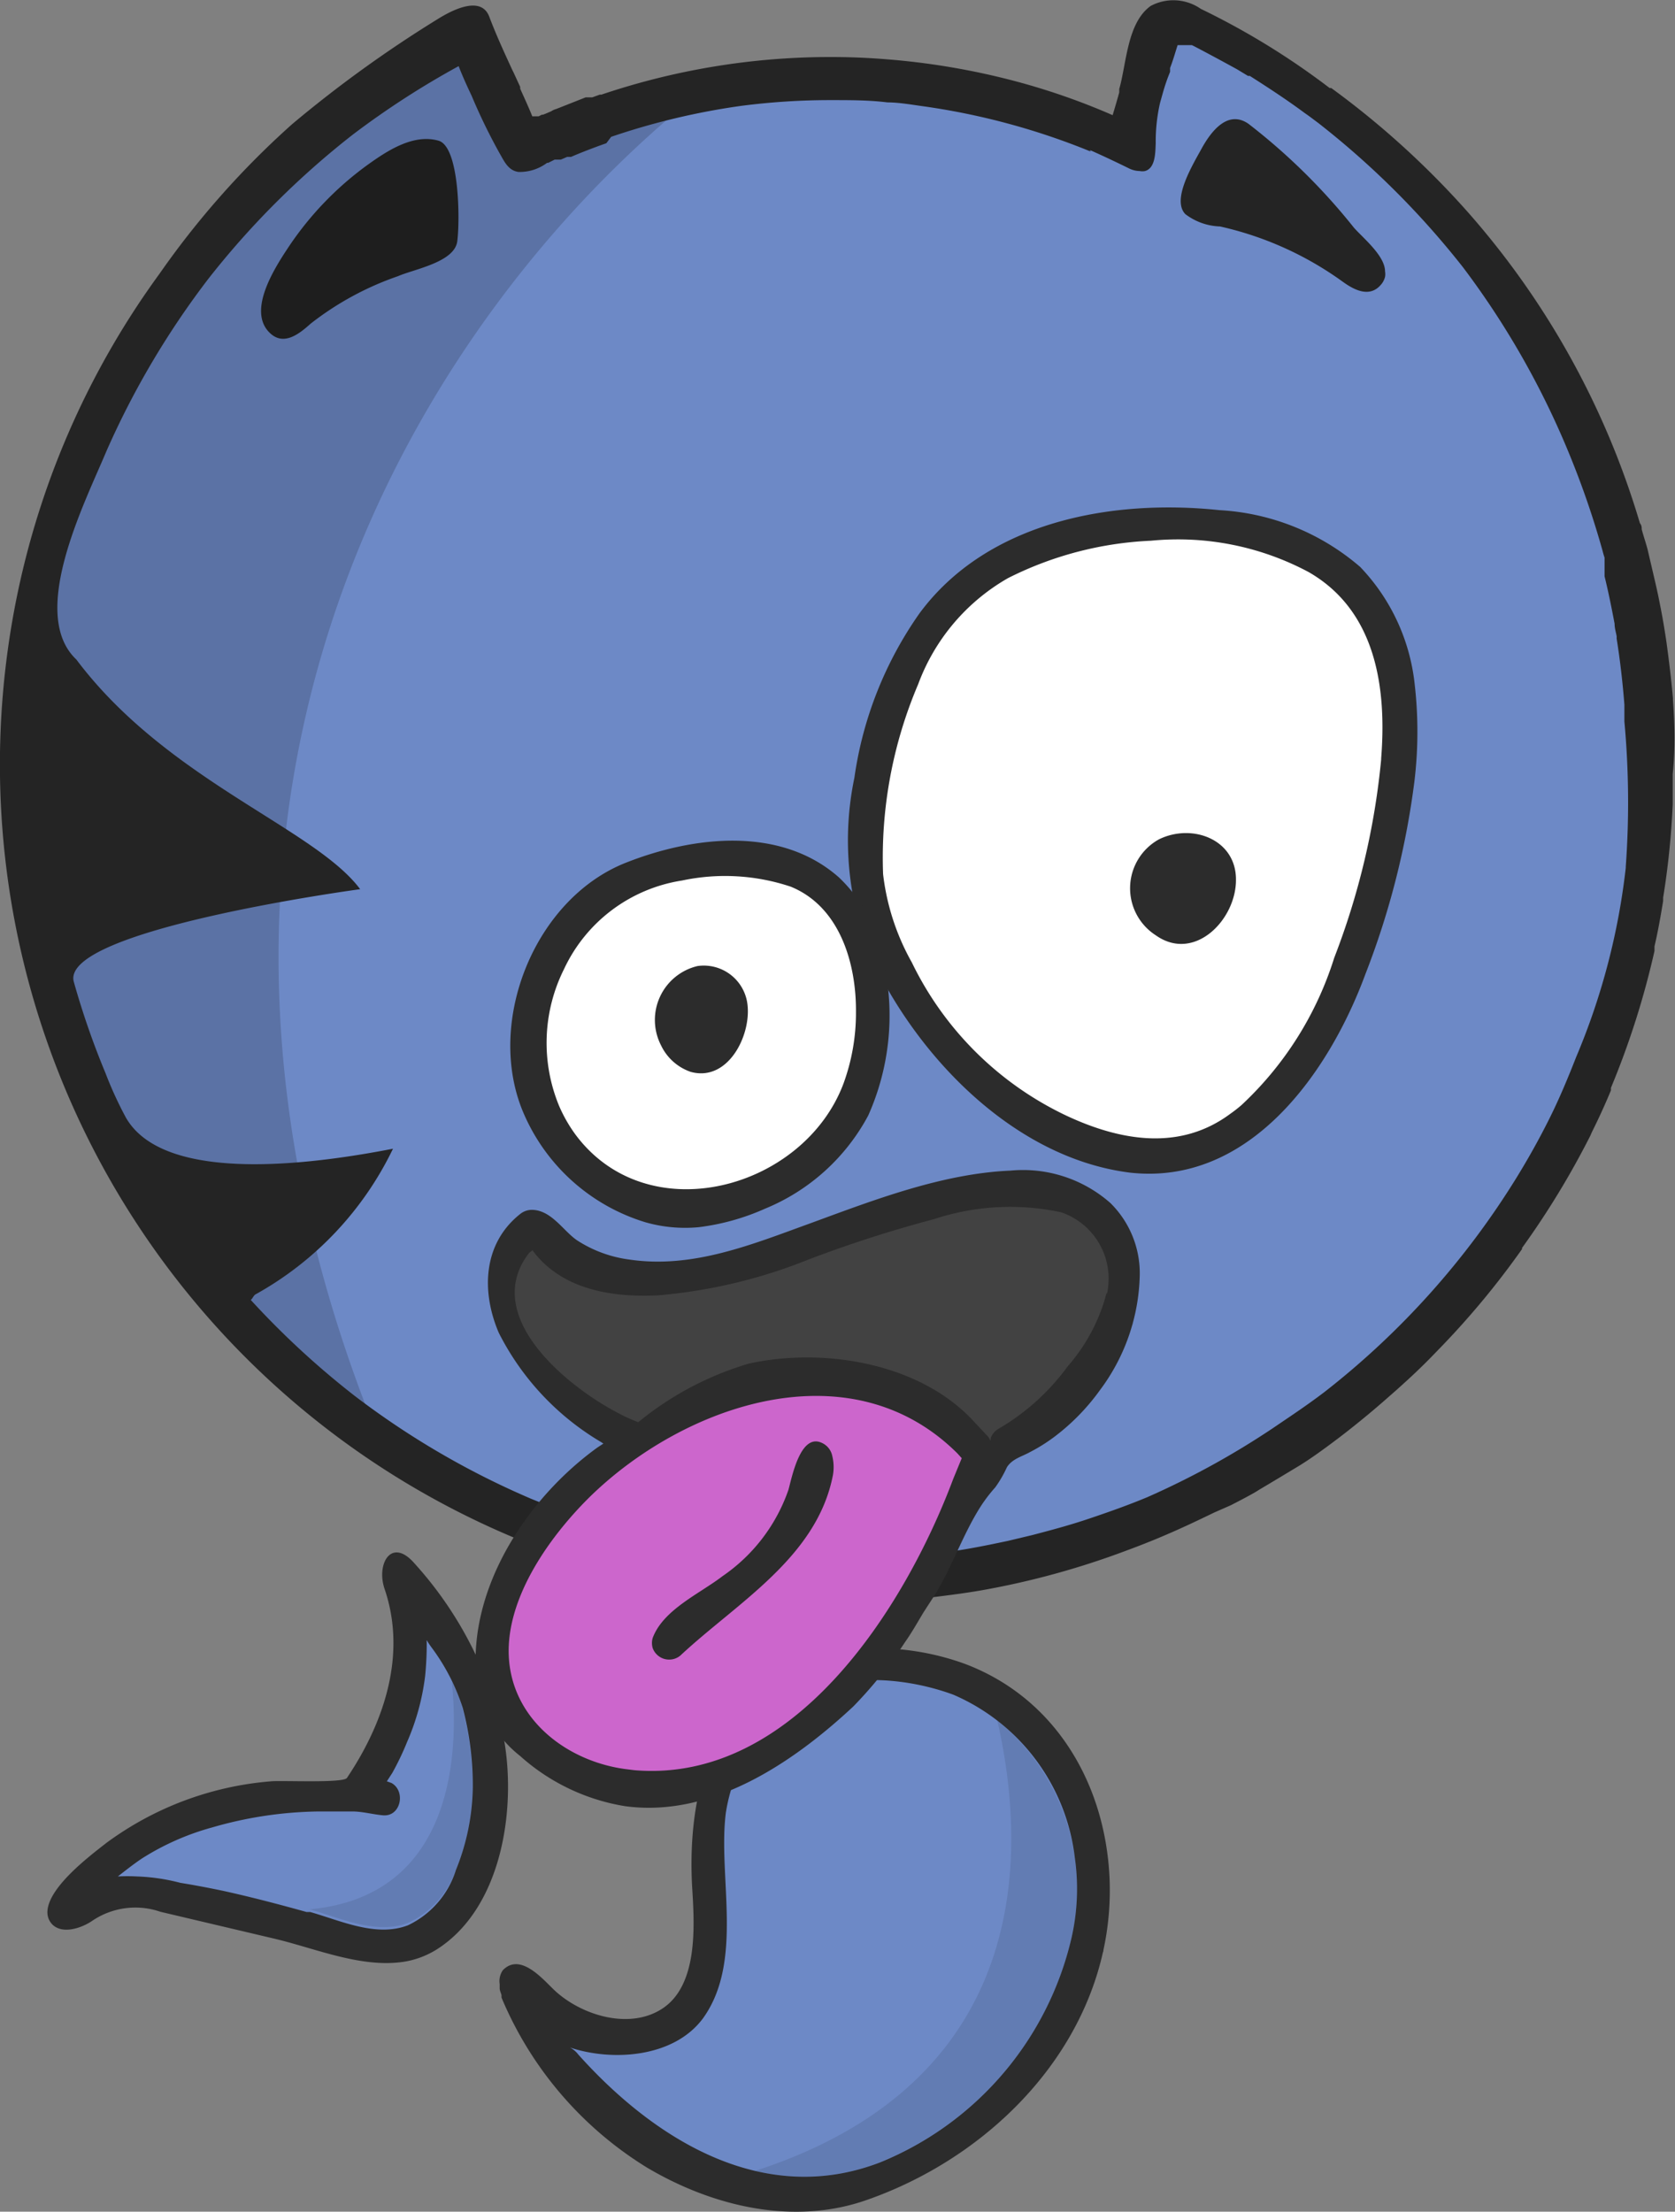 <svg xmlns="http://www.w3.org/2000/svg" viewBox="0 0 73.48 96.98"><rect x="0" y="0" width="73.48" height="96.98" fill="#808080" stroke="none"/><defs><style>.cls-1{fill:#2c2c2c;}.cls-2{fill:#6d89c6;}.cls-3{opacity:0.1;}.cls-4{fill:#242424;}.cls-5{opacity:0.17;}.cls-6{fill:#fff;}.cls-7{fill:#424242;}.cls-8{fill:#c6c;}</style></defs><title>Crazyv1</title><g id="Layer_2" data-name="Layer 2"><g id="Layer_1-2" data-name="Layer 1"><path class="cls-1" d="M16.55,86h0Z"/><path class="cls-1" d="M22.07,76.06a16.48,16.48,0,0,0-3.89-7.51c-1-1.15-1.67,0-1.32,1.09,1,2.89,0,5.88-1.64,8.32-.15.24-2.91.1-3.35.15A14.07,14.07,0,0,0,4.68,80.8c-.73.57-2.64,2-2.6,3.09a.76.76,0,0,0,.23.51c.46.43,1.29.13,1.73-.17a3.37,3.37,0,0,1,3-.4L12,85c1.85.43,3.92,1.35,5.84,1a3.88,3.88,0,0,0,1.32-.52C22.09,83.62,22.68,79.12,22.07,76.06Zm-5.55,8.49h0Zm0,0h0Z"/><path class="cls-2" d="M20.74,78.39A10,10,0,0,1,20,82a4,4,0,0,1-2.1,2.42c-1.39.54-2.95-.2-4.29-.58l-.16,0c-1.22-.34-2.44-.66-3.67-.93-.62-.13-1.25-.25-1.87-.35A8.6,8.6,0,0,0,6,82.28a7.66,7.66,0,0,0-.83,0c.36-.28.7-.55,1.06-.79a11.31,11.31,0,0,1,3.08-1.36A17.49,17.49,0,0,1,14,79.43c.48,0,1,0,1.45,0s.9.13,1.36.17c.78.06,1-1.07.36-1.42l0,0-.2-.07.24-.37a12.16,12.16,0,0,0,.65-1.36,10.33,10.33,0,0,0,.79-2.89A14.22,14.22,0,0,0,18.72,72a.22.22,0,0,1,0-.08,3.78,3.78,0,0,0,.22.33,9.07,9.07,0,0,1,1.36,2.64A13.23,13.23,0,0,1,20.74,78.39Z"/><path class="cls-3" d="M19.82,73.73c.29,2.79.27,9.46-6.33,10l.13,0c1.34.38,2.9,1.12,4.29.58A4,4,0,0,0,20,82a10,10,0,0,0,.73-3.58,13.23,13.23,0,0,0-.44-3.48A5.12,5.12,0,0,0,19.82,73.73Z"/><path class="cls-1" d="M35.49,72.75h0Z"/><path class="cls-1" d="M48.39,85.61l0-.14,0,0C48.42,85.48,48.41,85.54,48.39,85.61Z"/><path class="cls-1" d="M35.55,72.74h0Z"/><path class="cls-1" d="M21.92,87l0,.18c0,.11.06.21.08.31l0,.1a16,16,0,0,0,6.39,7.46c2.87,1.7,6.44,2.56,9.68,1.4C44,94.36,48.88,89,48.68,82.5c-.14-4.17-2.31-8-6.32-9.53-3.28-1.21-7.66-1-10,1.89-1.72,2.15-2.14,5.15-2,7.82.1,1.67.31,4.4-1.36,5.43-1.48.92-3.63.21-4.77-.93-.51-.5-1.44-1.54-2.17-.79A.84.84,0,0,0,21.92,87Z"/><path class="cls-2" d="M25,89.78a1.08,1.08,0,0,1,.37.31c3.35,3.74,8.13,6.71,13.26,4.72A14.07,14.07,0,0,0,47,85a9.65,9.65,0,0,0,.15-3.55,8.91,8.91,0,0,0-5.33-7.14c-2.36-.87-5.79-1.09-7.71.86a7.54,7.54,0,0,0-2.27,4.33c-.35,2.8.8,6.5-1,9C29.56,90.23,26.86,90.4,25,89.78Z"/><path class="cls-3" d="M43.75,75.44c1.31,5.74,1.6,15.79-10.62,19.75a9.1,9.1,0,0,0,5.47-.38A14.07,14.07,0,0,0,47,85a9.65,9.65,0,0,0,.15-3.55A9.44,9.44,0,0,0,43.75,75.44Z"/><path class="cls-2" d="M51.25.34a.59.59,0,0,0-.23,0,.68.68,0,0,0-.2.07c-.4,0-.34.3-.45.69l0,.1c-.14.5-.41,1.16-.57,1.63l-.17.47,0,.15,0,.19c-.09.25-.36.54-.43.79l.09.36c-.09.33-.53.25-.63.58a28.65,28.65,0,0,0-4.26-1.49A30.86,30.86,0,0,0,38.88,3c-.85-.06-1.65-.09-2.43-.09a30.64,30.64,0,0,0-9.94,1.63l-.05,0H26.4l-.33.12-.11,0-.11,0-.06,0c-.43.16-.86.32-1.28.5l-.22.09-.21.09-.14.06-.05,0-.14.06-.07,0-.09,0-.06,0-.05,0c-.17-.4-.48-.63-.66-1l-.08-.15L22.28,4l-.18-.16L22,3.7c-.34-.74-.37-1.44-.64-2.21-.08-.23-.11-.49-.32-.56a.87.87,0,0,0-.32-.06.93.93,0,0,0-.4.09,1,1,0,0,0-.43.41A37.24,37.24,0,0,0,13,6.05a36.8,36.8,0,0,0-5.71,6.22A35.83,35.83,0,0,0,.91,27.73a36.27,36.27,0,0,0,33.47,42c.78,0,1.56.08,2.32.08A38.15,38.15,0,0,0,43,69.31a36.11,36.11,0,0,0,15.4-6.64A36.28,36.28,0,0,0,73.05,32.86,36.22,36.22,0,0,0,58.17,4.24l-.06-.06c-.72-.52-1.47-1-2.23-1.5l-.11-.07-.16-.1-.14-.08-.18-.11-.13-.08-.09-.05,0,0-.06,0,0,0c-.54-.32-1.09-.62-1.63-.9h0l0,0-.15-.07-.08,0-.06,0L52.77,1,52.61.88l-.06,0,0,0-.09,0-.1-.05,0,0L51.81.5l-.07,0a1.12,1.12,0,0,0-.49-.13Z"/><path class="cls-4" d="M19.24,6.17c-1.12-.32-2.28.46-3.13,1.07a14.13,14.13,0,0,0-3.41,3.53c-.6.9-1.91,2.87-.84,3.85.61.56,1.29,0,1.77-.43a13.18,13.18,0,0,1,3.83-2.08c.71-.31,2.48-.61,2.6-1.53S20.16,6.44,19.24,6.17ZM20.79,7.9v0Z"/><path class="cls-4" d="M60.76,11.9c0-.68-.95-1.45-1.36-1.91a27,27,0,0,0-4.63-4.56c-.92-.64-1.66.36-2.06,1.09S51.39,8.76,52,9.39a2.65,2.65,0,0,0,1.52.54,14.63,14.63,0,0,1,5.38,2.42c.51.37,1.2.73,1.7.11a.81.81,0,0,0,.16-.32A.69.69,0,0,0,60.76,11.9Z"/><path class="cls-5" d="M31.91,3.13a30.27,30.27,0,0,0-5.63,1.31l-.05,0-.06,0-.33.11-.11,0-.12,0-.06,0-1.27.5a.72.72,0,0,0-.22.1l-.21.09-.14.06-.05,0-.14.06-.08,0-.09,0-.06,0-.05,0c-.16-.4-.47-.63-.66-1l-.07-.16-.46-.54-.18-.16-.08-.16a22.73,22.73,0,0,1-.64-2.22c-.08-.23-.11-.48-.32-.56a.87.87,0,0,0-.32-.06.93.93,0,0,0-.4.09,1,1,0,0,0-.43.41A37.24,37.24,0,0,0,12.81,6,36.36,36.36,0,0,0,7.1,12.18,35.84,35.84,0,0,0,.67,27.64,36.79,36.79,0,0,0,2,44.58a36.41,36.41,0,0,0,9,14.66A35.45,35.45,0,0,0,17,64C4.37,34.38,19.37,12.38,31.91,3.13Z"/><path class="cls-4" d="M73.39,30.7v-.08c-.07-.8-.17-1.62-.28-2.43-.08-.55-.17-1.09-.28-1.64l-.09-.45c-.14-.65-.3-1.3-.46-2-.08-.3-.18-.59-.26-.89,0-.09,0-.17-.08-.27A36.1,36.1,0,0,0,64.4,9.31a37.68,37.68,0,0,0-6-5.45l-.07,0A32.91,32.91,0,0,0,52.68.39a2.11,2.11,0,0,0-2.2-.13C49.44,1,49.42,2.8,49.1,3.9l0,.15c-.09.33-.19.67-.29,1a29.7,29.7,0,0,0-4.31-1.5A31.77,31.77,0,0,0,38.9,2.6c-.86-.07-1.66-.1-2.46-.1A31.43,31.43,0,0,0,26.38,4.15l0,0-.07,0-.33.12-.11,0-.12,0-.06,0-1.29.51a.72.72,0,0,0-.22.1l-.21.09-.15.06-.05,0-.14.07-.07,0-.09,0-.07,0-.05,0c-.16-.4-.35-.81-.53-1.21l0-.08-.29-.63-.06-.12v0c-.35-.76-.7-1.52-1-2.31-.36-1-1.7-.27-2.29.1a54,54,0,0,0-6.36,4.59A37.62,37.62,0,0,0,7,12,36.37,36.37,0,0,0,.47,27.64a36.76,36.76,0,0,0,25.11,40.9c.26.09.54.15.81.23l.28.09q.73.21,1.5.39.54.14,1.08.24l1,.2,1.27.2.91.12q.61.08,1.26.12l.64.07h.41l1.24,0,.7,0h1.1l1,0c.64,0,1.28-.09,1.92-.16l.19,0c.72-.09,1.45-.18,2.19-.31A35.73,35.73,0,0,0,49.39,68c.57-.21,1.13-.43,1.69-.67.73-.31,1.45-.65,2.17-1L54,66c.37-.19.74-.38,1.1-.59l.16-.1c.56-.33,1.12-.67,1.67-1s1.19-.8,1.76-1.23,1.4-1.1,2.07-1.69l.49-.43c.56-.5,1.1-1,1.63-1.55l.3-.31a36.18,36.18,0,0,0,3.59-4.33s0,0,0-.05a36.78,36.78,0,0,0,3-4.93l.06-.14c.3-.6.58-1.21.84-1.84,0,0,0-.07,0-.11a36.43,36.43,0,0,0,1.91-6c0-.07,0-.14,0-.2.15-.65.27-1.31.38-2,0-.05,0-.09,0-.14a35.38,35.38,0,0,0,.42-4.1c0-.09,0-.17,0-.25,0-.35,0-.71,0-1.07C73.49,32.85,73.47,31.78,73.39,30.7ZM71.32,38s0,.05,0,.05a29.9,29.9,0,0,1-2.18,8.31c-.36.92-.74,1.83-1.18,2.71s-.91,1.72-1.42,2.55a35.66,35.66,0,0,1-8.44,9.42c-.46.35-.93.68-1.4,1l-.9.61a36.07,36.07,0,0,1-5.47,3c-.84.35-1.69.65-2.55.94s-1.65.5-2.49.72l-1.09.26-.77.16c-.65.13-1.3.25-2,.34-.38,0-.77.08-1.16.12-1.17.11-2.36.19-3.55.19-.73,0-1.47,0-2.21-.07h-.15c-.77-.05-1.53-.12-2.28-.22a37.28,37.28,0,0,1-4.33-.87L27,67a35.17,35.17,0,0,1-3.7-1.28,36.19,36.19,0,0,1-7.75-4.52A36.94,36.94,0,0,1,11,57c.09-.06.12-.21.24-.26a14.49,14.49,0,0,0,6-6.37C14,51,7.23,52,5.52,49a16.58,16.58,0,0,1-.89-1.94,35.23,35.23,0,0,1-1.39-4c-.66-2.29,12.56-4.07,12.56-4.07-2-2.68-8.47-4.77-12.45-10.07-2.12-2,.36-6.85,1.32-9.14A36.83,36.83,0,0,1,9.16,12.2a36.94,36.94,0,0,1,6.32-6.3,37.26,37.26,0,0,1,4.64-3c.17.44.38.9.57,1.3a25.27,25.27,0,0,0,1.22,2.51c.21.36.38.77.84.83A2,2,0,0,0,24,7.14l0,0,.05,0L24.33,7l.07,0,.05,0,.08,0,.07,0,.28-.12.11,0,.06,0c.39-.17.81-.33,1.24-.49l.31-.11L26.81,6a30.93,30.93,0,0,1,5.72-1.36,30.39,30.39,0,0,1,3.93-.25c.84,0,1.67,0,2.47.1.48,0,1,.09,1.5.16a30.67,30.67,0,0,1,7.43,2l-.06-.05.06,0c.65.29,1.17.54,1.64.77a1.1,1.1,0,0,0,.5.13.59.59,0,0,0,.23,0c.47-.13.45-.84.47-1.21a7.58,7.58,0,0,1,.19-1.78c.08-.28.15-.55.24-.82s.13-.36.2-.54l0-.08,0-.09.06-.16c.1-.28.18-.56.27-.84l.05,0,.06,0,.06,0,.06,0,.09,0,.08,0,.05,0,0,0,.1,0,.08,0,.12.06,0,0c.63.33,1.26.67,1.86,1l.48.29.08,0c.85.54,1.67,1.08,2.41,1.63.22.15.41.3.6.44a37.17,37.17,0,0,1,6.34,6.32A36.63,36.63,0,0,1,68.88,20a38.12,38.12,0,0,1,1.43,4.18,2.76,2.76,0,0,0,.08.27l0,0v.2l0,.06,0,.1,0,.08v.06l0,0,0,.11,0,.09,0,.12v0c.17.69.31,1.39.44,2.08,0,.2.06.37.09.55V28c.16,1,.27,2,.34,2.9,0,.26,0,.5,0,.74A38.75,38.75,0,0,1,71.32,38Z"/><path class="cls-6" d="M60.56,30.3a11.25,11.25,0,0,0-.26-1.54,8.8,8.8,0,0,0-.61-1.57c-.1-.15-.19-.3-.3-.45s-.23-.27-.35-.4a8.81,8.81,0,0,0-1.64-1.19,9.32,9.32,0,0,0-1.14-.57,14.06,14.06,0,0,0-1.39-.45,7.92,7.92,0,0,0-1-.19c-.33-.05-.67-.08-1-.12-.66-.07-1.33-.14-2-.16a14.86,14.86,0,0,0-3.31.61l-.55.15-.12,0,0,0c-.48.13-1,.25-1.43.42a9.81,9.81,0,0,0-1.48.66,10.19,10.19,0,0,0-1.57,1.2,11.7,11.7,0,0,0-.76,1c-.3.41-.6.82-.87,1.24s-.46,1.09-.67,1.64-.3.86-.42,1.3-.24,1-.35,1.46-.23,1-.31,1.53a17,17,0,0,0-.25,3.19,6,6,0,0,0,.06.95c0,.31.11.62.17.93s.31.71.48,1.06c.26.55.5,1.1.79,1.64.17.29.35.58.53.87s.41.59.61.89a18.07,18.07,0,0,0,1.46,2,4.48,4.48,0,0,0,.58.48l.79.52,1.55,1c.53.29,1.07.55,1.61.8a8.7,8.7,0,0,0,3.17.81,4.85,4.85,0,0,0,.93-.13l1-.22a5.18,5.18,0,0,0,.86-.4,7.27,7.27,0,0,0,.86-.59A8.76,8.76,0,0,0,55,48c.4-.41.8-.83,1.17-1.27q.31-.36.6-.75l.35-.55A15.93,15.93,0,0,0,58,43.64c.25-.63.5-1.27.71-1.92s.42-1.32.63-2,.37-1.22.54-1.84c.23-1,.32-2,.49-3,.1-.53.2-1,.26-1.58A11.38,11.38,0,0,0,60.65,32C60.64,31.43,60.61,30.87,60.56,30.3ZM53.91,40a2.42,2.42,0,0,1-2,1.51,2.05,2.05,0,0,1-1-.33,4.15,4.15,0,0,1-.43-.3,2.53,2.53,0,0,1-.83-1.13,2.32,2.32,0,0,1-.11-.87,3,3,0,0,1,.31-1.09,2.93,2.93,0,0,1,.47-.64,1.24,1.24,0,0,1,.53-.34,3.5,3.5,0,0,1,.84-.18,2.7,2.7,0,0,1,.41-.06h.1a2.34,2.34,0,0,1,1,.2,1.82,1.82,0,0,1,.63.54,1.94,1.94,0,0,1,.35.61,2.12,2.12,0,0,1,.1.75A3.26,3.26,0,0,1,53.91,40Z"/><path class="cls-6" d="M52.14,35.46h0l1,1v-.05l-1,1h0l-.5-.14a13.24,13.24,0,0,1,1.27.89l1.39,1a1,1,0,0,0,1.36-.36,1,1,0,0,0-.36-1.37l-1.65-1.16c-.41-.3-1-.91-1.56-.84s-1.06.41-1,1v.05a1,1,0,0,0,1,1h0c1.28-.08,1.29-2.08,0-2Z"/><path class="cls-6" d="M50.57,39.65c.11-1.38-4.06,1-4,1C38.18,44.93,41.1,34,42.19,29.93a1,1,0,0,0-1.83-.78A8.31,8.31,0,0,0,39.09,32l1.93.53c.63-4.39,4.7-6.57,8.67-7.33,5.5-1.06,8.69,1.32,9.28,6.65.75,6.65-2.33,14.83-9.12,16.55-1.06.27-.88,2.08.27,2a7.17,7.17,0,0,0,3.2-.85c1.09-.48.28-2-.77-1.83a9.44,9.44,0,0,1-11-5.8c-.52-1.18-2.24-.16-1.73,1,2.4,5.5,7.4,7.93,13.23,6.72l-.77-1.83-2.19.58.26,2c5.2-1.32,7.4-3.91,9-8.86,1.37-4.18,3.15-10.74.61-14.82-4.91-7.9-19.72-3-20.92,5.35a1,1,0,0,0,1.93.53l1.07-2.33-1.83-.77c-.92,3.48-4.16,11.26,0,14a6.27,6.27,0,0,0,4.35.44c1.88-.4.6-.41,2.46-1.06a43.9,43.9,0,0,1,4.46-.91c7.71-1.89-2.37-10-3-2.18-.1,1.28,1.9,1.27,2,0Z"/><path class="cls-1" d="M62.06,30a8.78,8.78,0,0,0-2.39-5.14,10.32,10.32,0,0,0-6.17-2.49c-4.71-.5-10.18.49-13.16,4.52a16.54,16.54,0,0,0-2.86,7.22,13.43,13.43,0,0,0,.74,7.88c2.07,4.41,6.3,8.8,11.36,9.43C54.84,52,58.32,47,59.9,42.71a35.52,35.52,0,0,0,2.15-8.46A18.19,18.19,0,0,0,62.06,30Zm-1.47,3.3A32.63,32.63,0,0,1,58.53,42a14.92,14.92,0,0,1-4.06,6.45,6.12,6.12,0,0,1-.5.39c-2.22,1.65-4.84,1.18-7.19.08A14.36,14.36,0,0,1,40,42.2a10.31,10.31,0,0,1-1.26-3.87A19.37,19.37,0,0,1,40.28,30a8.92,8.92,0,0,1,3.94-4.65,15.4,15.4,0,0,1,6.27-1.64,12.17,12.17,0,0,1,6.91,1.37C60.34,26.76,60.84,30.11,60.59,33.25Z"/><path class="cls-1" d="M54.22,38.59c0,1.75-1.83,3.62-3.52,2.42a2.45,2.45,0,0,1,.15-4.21C52.31,36.09,54.24,36.81,54.22,38.59Z"/><path class="cls-6" d="M37.32,43a9.23,9.23,0,0,0-.21-1.28,5.29,5.29,0,0,0-.53-1.13,4.88,4.88,0,0,0-.57-.78,4.75,4.75,0,0,0-.75-.59,11,11,0,0,0-1-.5l-.59-.26a.67.67,0,0,1-.36.15h-.7l-1.29,0a12.55,12.55,0,0,0-1.5.19c-.6.09-1.21.18-1.8.32a5,5,0,0,0-.8.33,5.53,5.53,0,0,0-.79.66,5.46,5.46,0,0,0-.65.79c-.15.26-.3.52-.44.79s-.27.51-.41.77a8,8,0,0,0-.47.92c-.08.22-.16.43-.22.65a10.83,10.83,0,0,0-.33,2.19,6,6,0,0,0,.17,1.2,6.77,6.77,0,0,0,.57,1.43,10.21,10.21,0,0,0,1.47,1.81,5.13,5.13,0,0,0,.69.54c.42.22.86.41,1.3.59a13.16,13.16,0,0,0,1.35.55,3.31,3.31,0,0,0,.55.06,5,5,0,0,0,.66-.11l1.82-.48a7.7,7.7,0,0,0,1.21-.54c.39-.24.75-.52,1.12-.78a10.22,10.22,0,0,0,1-.84,7.34,7.34,0,0,0,.85-1.16,4.66,4.66,0,0,0,.4-.92,13.72,13.72,0,0,0,.39-3.19C37.41,43.89,37.37,43.44,37.32,43Zm-4.53,1.64a3.49,3.49,0,0,1-.61,1.54,2.65,2.65,0,0,1-.21.26,2,2,0,0,1-.75.57,2.1,2.1,0,0,1-.42.09,1.35,1.35,0,0,1-.49-.06,2,2,0,0,1-.57-.29,2.56,2.56,0,0,1-1-1.66,2.44,2.44,0,0,1,.08-1,2.49,2.49,0,0,1,.32-.63,3.41,3.41,0,0,1,1.37-1,.67.67,0,0,1,.28-.06.8.8,0,0,1,.57.26,1.24,1.24,0,0,1,.68.06,1.36,1.36,0,0,1,.61.62,1.82,1.82,0,0,1,.17.56A2.49,2.49,0,0,1,32.79,44.62Z"/><path class="cls-6" d="M25.71,43.19l0-.09a1,1,0,0,0-1-.73H24.6a1,1,0,0,0-1,.73,11.41,11.41,0,0,0,.24,6.47,4.75,4.75,0,0,0,4,3c4.09.59,9.2-1.16,10-5.6.74-4-.56-8.28-5-8.85-2.78-.35-10.14,1.73-9,5.65a1,1,0,0,0,1.82.24,15.52,15.52,0,0,1,3.53-3.7,1,1,0,0,0-1-1.73l-2,.91a1,1,0,0,0-.2,1.57,4.61,4.61,0,0,1,2.07,3.74,3.49,3.49,0,0,0,.77,2.27A2.18,2.18,0,0,0,32.22,47a4.16,4.16,0,0,0,.05-4.6,2,2,0,0,0-3.34.32c-.71,1.08,1,2.08,1.72,1q.8,1.25-.6.69l0-.75a9.14,9.14,0,0,0-.25-1.86c-.51-1.23-1.49-1.39-2.43-2.18L27.2,41.2l2-.9-1-1.73A18.93,18.93,0,0,0,24,43l1.82.24c-.59-2.08,5.95-3.41,7.22-3.1,3.1.77,3.63,4.34,2.81,7S31.54,50.66,29,50.63c-2.27,0-3.45-1.29-3.59-3.5a10.81,10.81,0,0,1,.13-3.5l-1,.74h.11l-1-.74,0,.09c.48,1.17,2.42.66,1.92-.53Z"/><path class="cls-1" d="M38.81,42.39a6.68,6.68,0,0,0-2-3.91c-2.56-2.27-6.38-1.82-9.33-.66-4,1.56-6.18,6.94-4.55,10.9a8.51,8.51,0,0,0,5.4,4.88,6.33,6.33,0,0,0,2.33.21A10.16,10.16,0,0,0,33.56,53a9,9,0,0,0,4.53-4.09A10.77,10.77,0,0,0,38.81,42.39ZM37,47.52c-1.74,4.62-8.55,6.5-11.74,2.25a6.43,6.43,0,0,1-.73-1.27,7.23,7.23,0,0,1,.21-6,6.87,6.87,0,0,1,5.18-3.89,9.08,9.08,0,0,1,4.77.27c2.16.88,2.88,3.38,2.86,5.51A9,9,0,0,1,37,47.52Z"/><path class="cls-1" d="M32.76,43.86a1.93,1.93,0,0,0-2.16-1.5A2.43,2.43,0,0,0,29,45.84,2.25,2.25,0,0,0,30.3,47C32,47.47,33.05,45.23,32.76,43.86Z"/><path class="cls-7" d="M22.19,55.53c.15,2.4,2.42,6.95,5.07,7.46,1,.19,1.89-.48,2.76-.87,2.67-1.21,3.33-2.23,6.8-1.48a14.76,14.76,0,0,1,5.66,2.88,1,1,0,0,0,1.21.15c2.68-1.88,7.93-8,3.73-10.73-2.26-1.49-5.48-.73-7.88,0C33.81,54.5,29.76,56.59,23.6,55a1,1,0,0,0-.54,1.93,18.78,18.78,0,0,0,11.44-.21,64.18,64.18,0,0,1,7-2.3l2.63-.32,2.19,3.28c0,1.09-1.54,2.64-2.39,3.07-1.85.94-1.94.14-4-.76a13.64,13.64,0,0,0-5.07-1.48,8.54,8.54,0,0,0-3.61.92c-.66.3-1.55,1.16-2.25,1.26-2.56.35-4.68-2.62-4.82-4.87-.09-1.28-2.09-1.29-2,0Z"/><path class="cls-8" d="M34.07,63.52c-1.07,3.66-3.43,4.74-5.87,7.31-.75.78-1.29,1.26-.89,2.36a1,1,0,0,0,1.23.7c2-.61,4.2-2.65,5.72-4.11A9.75,9.75,0,0,0,36.4,67c.09-.19.35-1.08.45-1.24a2.62,2.62,0,0,0,.15-.66q.18-1.84,3.47-.59a1,1,0,0,0,.86.5l.48,0-.87-1.51c-2.54,5.7-6,13.52-13.66,12.7-7.36-.8-1.77-8.15.93-10.35,3-2.47,7.76-5.35,11.18-1.91a1,1,0,0,0,1.41-1.42c-3.5-3.52-8.23-2.12-11.92.36-3.35,2.26-8.69,7-7.1,11.67s7.43,3.94,11,2.62c5.38-2,7.72-7.76,9.9-12.66a1,1,0,0,0-.86-1.5c.3,0-1.49-1.29-1.82-1.39a5.23,5.23,0,0,0-3.76.29c-1.13.79-1,2.24-1.45,3.4C33.89,67.66,30.69,71.16,28,72l1.23.7c-.13-.36,4.24-3.75,4.7-4.34A12.34,12.34,0,0,0,36,64.05a1,1,0,0,0-1.93-.53Z"/><path class="cls-8" d="M42,63.73l-.59-.61a4.6,4.6,0,0,0-.74-.46l-.78-.39c-.23-.13-.46-.28-.7-.4A5.53,5.53,0,0,0,38,61.48l-1.34-.32a7.9,7.9,0,0,0-.83-.12,6.35,6.35,0,0,0-.76,0H35c-.39,0-.77.07-1.16.11a5.51,5.51,0,0,0-1.14.24,11.37,11.37,0,0,0-2.25,1.08l-.55.39c-.2.13-.38.28-.57.41s-.48.35-.73.51l-.53.33-.46.29a10.91,10.91,0,0,0-1.35,1.09c-.42.41-.85.81-1.26,1.23a11.86,11.86,0,0,0-.86,1.12c-.29.45-.56.9-.81,1.38a7.24,7.24,0,0,0-.65,1.61c-.07.28-.13.56-.19.83h0a4.13,4.13,0,0,0-.09.93,6.3,6.3,0,0,0,.2,1.38,4.53,4.53,0,0,0,.32.71c.12.22.24.45.37.67a2.93,2.93,0,0,0,.4.46,7,7,0,0,0,1.22.77c.47.25.91.56,1.38.83a4.44,4.44,0,0,0,.61.22,8.64,8.64,0,0,0,1.6.13,6,6,0,0,0,1-.16c.29-.07.57-.17.85-.26a16.63,16.63,0,0,0,3.89-1.88,14,14,0,0,0,1.42-1.12,14.52,14.52,0,0,0,1.26-1.22c.27-.31.52-.64.77-1s.63-.86.92-1.3.43-.71.65-1S39.8,69,40,68.5a.61.61,0,0,0-.05.12c.13-.28.27-.56.42-.83s.24-.4.35-.61c.21-.43.44-.85.66-1.29a9.79,9.79,0,0,0,.43-1.06c.1-.3.23-.59.33-.89Zm-5.61,1.44a5.93,5.93,0,0,1-.26.63,12.8,12.8,0,0,1-.68,1.33,7,7,0,0,1-.65,1,13.73,13.73,0,0,1-1,1.15,22.12,22.12,0,0,1-2,1.79l-1.06.79a9.71,9.71,0,0,0-1,.73.75.75,0,1,1-1-1.13,11.63,11.63,0,0,1,1.05-.8c.42-.31.83-.62,1.23-1a18.14,18.14,0,0,0,2.1-2A9.34,9.34,0,0,0,34,66.61c.22-.36.42-.73.62-1.1a9.11,9.11,0,0,0,.44-1.13s0-.06,0-.1h0s0,0,0,0a0,0,0,0,0,0,0v-.07a.79.79,0,0,1,.11-.56.82.82,0,0,1,.49-.32h.13a.77.77,0,0,1,.42.13.7.7,0,0,1,.32.49,3.33,3.33,0,0,1,0,.63A3.43,3.43,0,0,1,36.37,65.17Z"/><path class="cls-7" d="M48.63,56.25a3.67,3.67,0,0,1,0,.46,4.9,4.9,0,0,1-.26.67.54.54,0,0,1-.05.11v0s0,0,0,0l-.36.66c-.17.32-.33.64-.52.94s-.34.52-.51.77-.4.6-.63.88a9.57,9.57,0,0,1-1.61,1.37c-.26.17-.52.33-.79.48a.8.8,0,0,0-.38.43s0,0,0,.08-.07-.1-.11-.14l-.61-.65a4,4,0,0,0-.87-.72,7.44,7.44,0,0,0-.79-.42c-.49-.25-1-.55-1.47-.79a6.26,6.26,0,0,0-1.34-.4c-.59-.14-1.18-.29-1.77-.4a6.17,6.17,0,0,0-1.13-.1h-.49l-1,.09a10.45,10.45,0,0,0-1.1.17,9.46,9.46,0,0,0-1.92.72,7.88,7.88,0,0,0-.76.4c-.3.18-.59.37-.89.57s-.81.59-1.22.88a.8.8,0,0,0-.54-.3H27.4c-.29-.17-.54-.37-.82-.54l-.48-.28a4.37,4.37,0,0,1-.44-.31c-.19-.18-.36-.37-.54-.55s-.38-.34-.58-.51a3.25,3.25,0,0,1-.38-.44,9.11,9.11,0,0,1-.66-1.28c-.11-.25-.19-.49-.28-.74s-.16-.4-.24-.61a3.89,3.89,0,0,1-.15-.84,2.55,2.55,0,0,1,0-.39c0-.1.06-.19.1-.29a3,3,0,0,1,.25-.37l.15-.12a3.25,3.25,0,0,0,.23.29,2.7,2.7,0,0,0,.73.52c.26.14.54.24.81.36a6.46,6.46,0,0,0,.69.26,16.81,16.81,0,0,0,1.7.41,5.9,5.9,0,0,0,.72.09,6,6,0,0,0,.85,0l1.1-.06c.34,0,.69-.09,1-.14s.69-.11,1-.18.65-.11,1-.19a10.22,10.22,0,0,0,1.07-.34c.34-.13.68-.24,1-.38l.86-.38c.28-.12.58-.23.88-.33l1.31-.47c.43-.15.84-.33,1.26-.48s.85-.17,1.27-.27l1.27-.32a11.9,11.9,0,0,1,1.33-.22c.39-.06.78-.11,1.18-.14a5.52,5.52,0,0,1,.81.06l.87.26c.3.09.61.16.9.27a2.7,2.7,0,0,1,.33.22,4.7,4.7,0,0,1,.44.54,4.62,4.62,0,0,1,.42.83A6.13,6.13,0,0,1,48.63,56.25Z"/><path class="cls-1" d="M49.71,58v0a.61.61,0,0,0-.07.14Z"/><path class="cls-1" d="M35.05,61h0a0,0,0,0,1,0,0Z"/><path class="cls-1" d="M35,61h0Z"/><path class="cls-1" d="M34.9,59.53h0Z"/><path class="cls-1" d="M36.51,63.84a.8.8,0,0,0-.36-.52c-1-.61-1.39,1.37-1.56,2a7.59,7.59,0,0,1-2.89,3.79c-1,.77-2.61,1.47-3.07,2.72a.8.8,0,0,0,0,.43.77.77,0,0,0,1.21.34c2.48-2.32,6-4.3,6.7-7.92A2.05,2.05,0,0,0,36.51,63.84Z"/><path class="cls-1" d="M50,55.91a4.33,4.33,0,0,0-1.29-3.16,5.8,5.8,0,0,0-4.38-1.42c-3,.13-6,1.29-8.78,2.31-2.57.93-5.16,2-7.94,1.59a5.52,5.52,0,0,1-2.29-.84c-.61-.41-1.13-1.34-2-1.34a.83.83,0,0,0-.51.19c-1.63,1.3-1.7,3.4-.93,5.2a11.69,11.69,0,0,0,4.5,4.8l.09.06-.26.17c-3.09,2.23-5.64,6.13-5.32,10A5.09,5.09,0,0,0,22.82,77a9.06,9.06,0,0,0,4.61,2.2c3.79.51,7.35-1.9,10-4.37a19.06,19.06,0,0,0,2.29-2.85c.29-.41.54-.86.8-1.29l.46-.71c.77-1.23,1.23-2.63,2-3.86a6.64,6.64,0,0,1,.68-.9,5.16,5.16,0,0,0,.51-.88c.23-.37.66-.47,1-.66a7.54,7.54,0,0,0,1.14-.72,9.49,9.49,0,0,0,1.94-2A8.71,8.71,0,0,0,50,55.91Zm-8.18,8.93c-2.13,5.68-7,13.38-14,12.78l-.4-.05c-2.48-.34-4.81-2.06-5.08-4.68s1.67-5.41,3.52-7.24C30,61.59,37.3,59.05,42,63.73l.19.21Zm6.72-8.13a7.88,7.88,0,0,1-1.7,3.2,9.94,9.94,0,0,1-3,2.72.8.8,0,0,0-.38.43s0,0,0,.08-.07-.1-.11-.14l-.61-.65c-2.35-2.58-6.58-3.28-9.88-2.56A13.84,13.84,0,0,0,28,62.36a6.65,6.65,0,0,1-.92-.42c-2.22-1.16-6-4.24-3.87-7l.15-.12a3.25,3.25,0,0,0,.23.29c1.31,1.49,3.39,1.78,5.27,1.69a22.84,22.84,0,0,0,6.63-1.58A55.71,55.71,0,0,1,41,53.45a10.63,10.63,0,0,1,5.56-.29,3.08,3.08,0,0,1,2.07,2.74A3.64,3.64,0,0,1,48.57,56.71Z"/></g></g></svg>